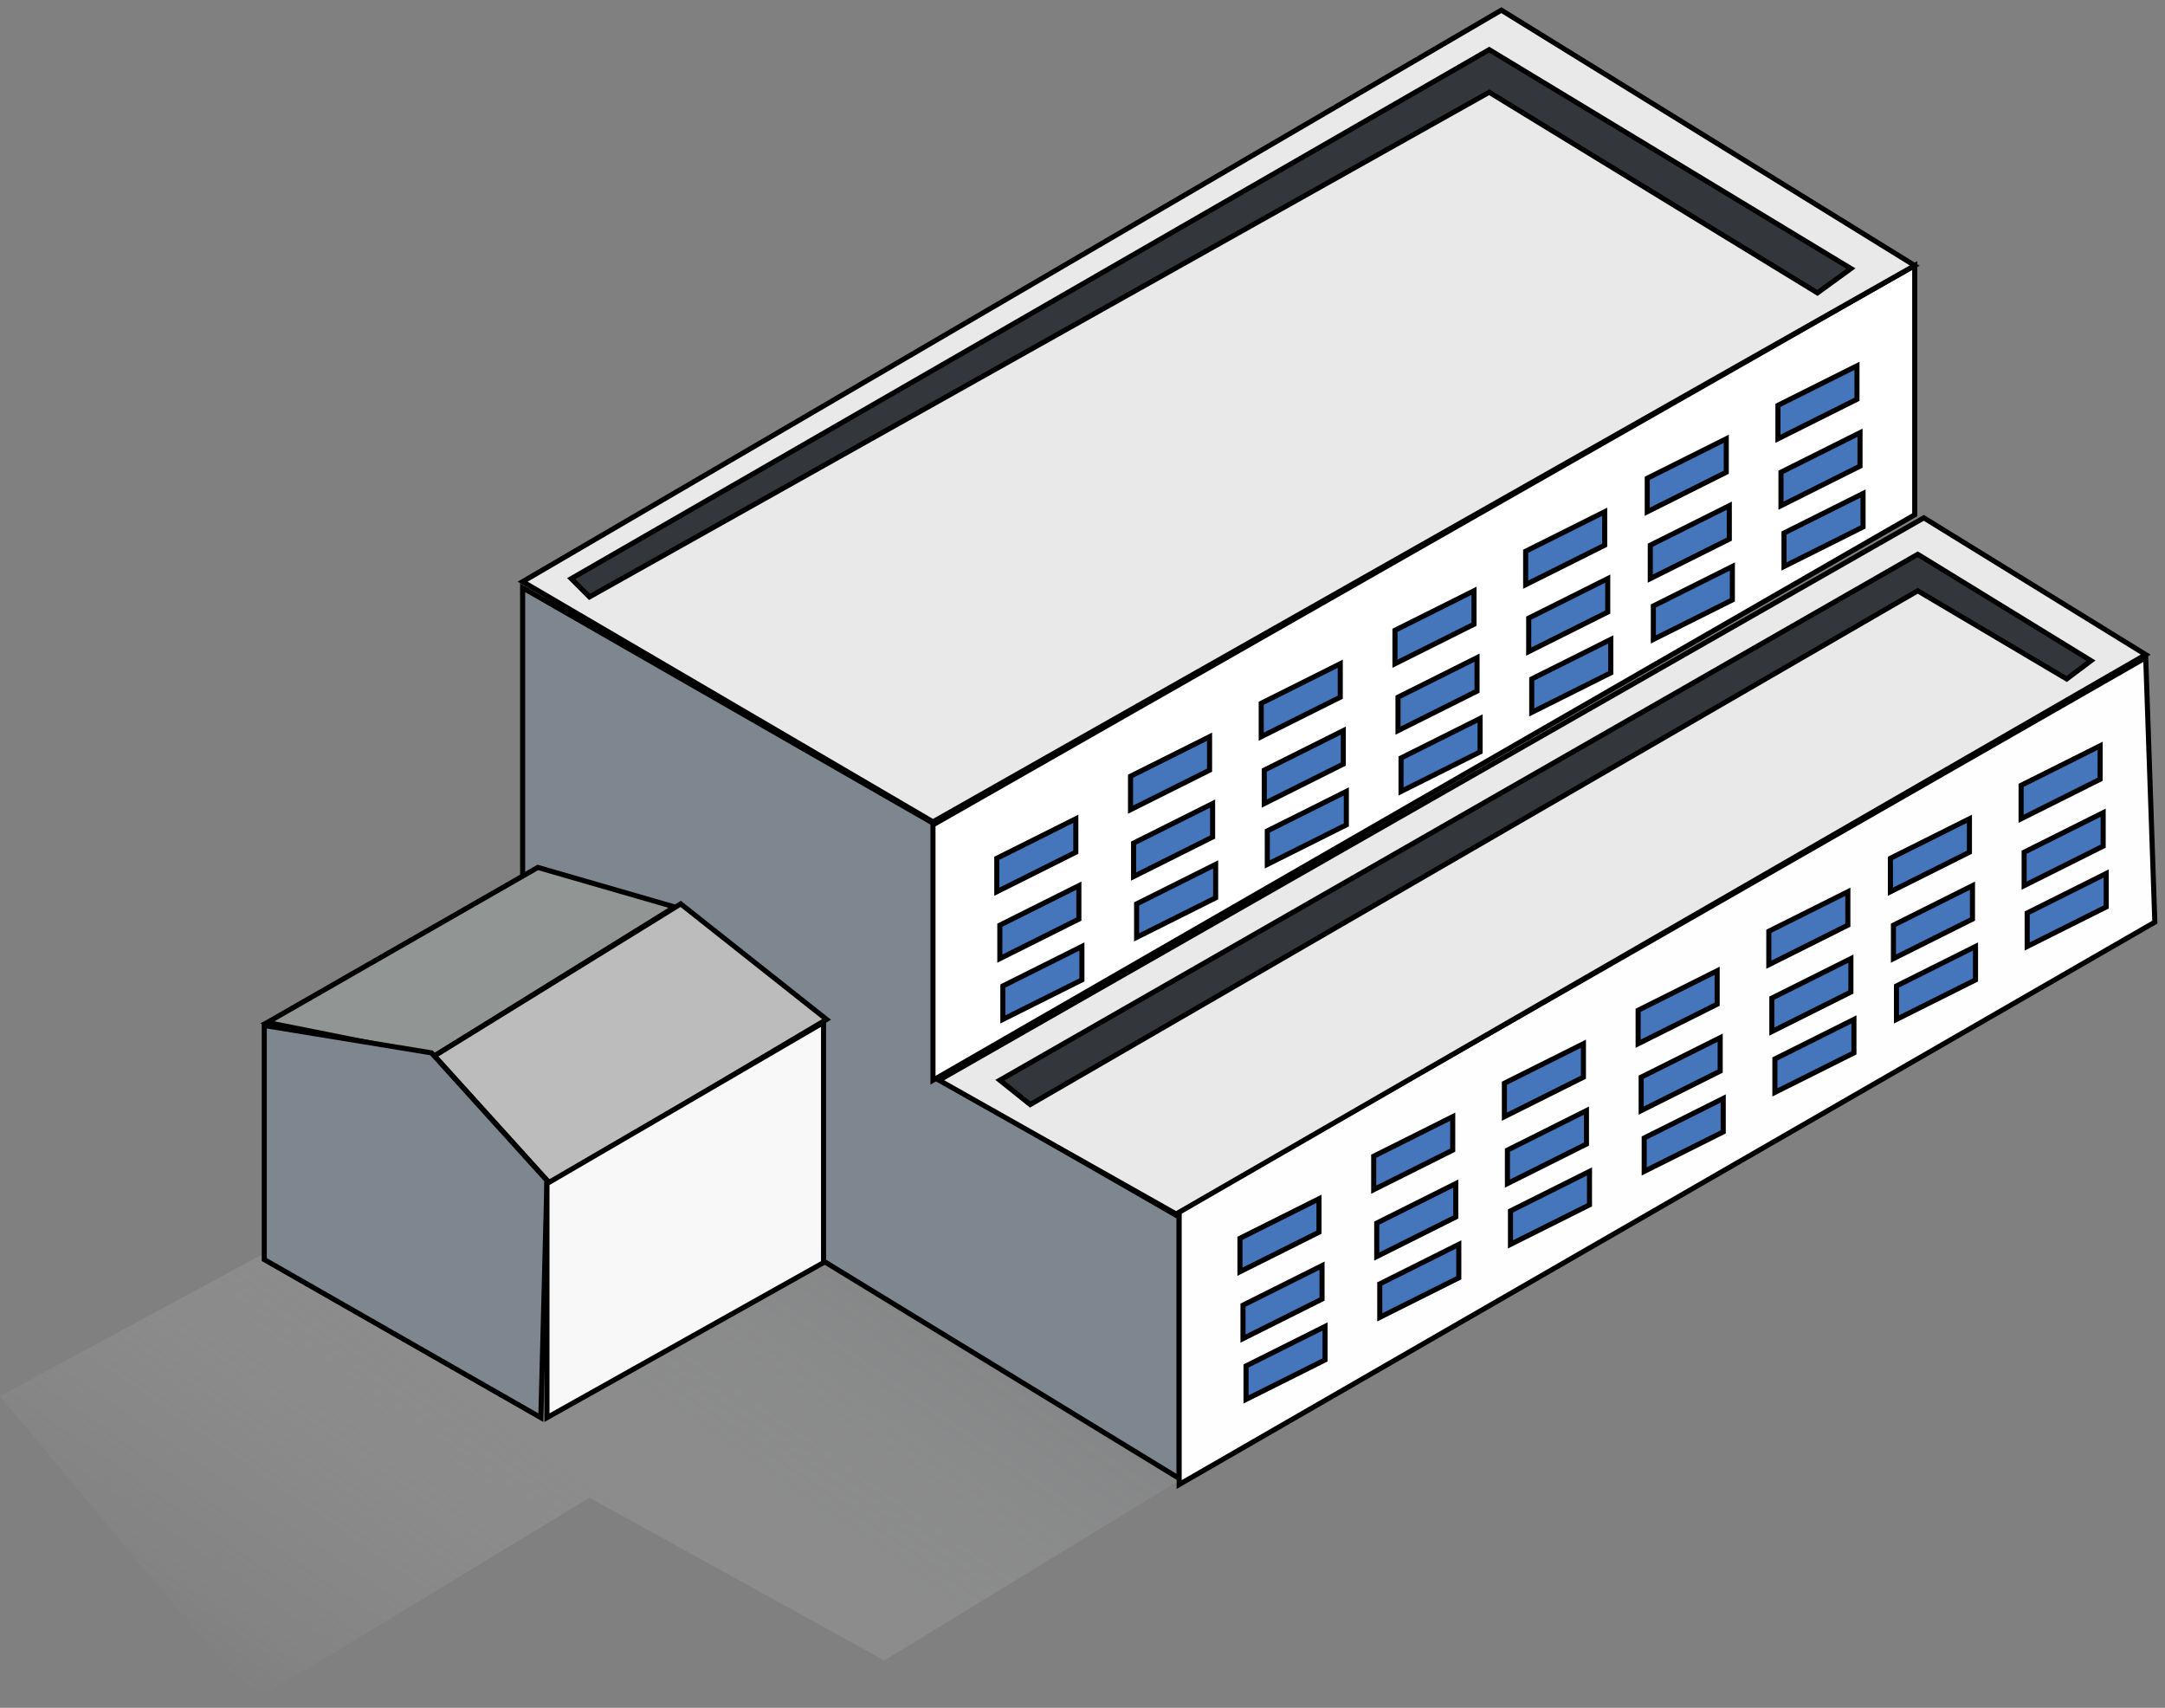 <svg width="213" height="168" viewBox="0 0 213 168" fill="none" xmlns="http://www.w3.org/2000/svg">
<rect x="0" y="0" width="213" height="168" fill="#808080" stroke="none"/>
<path d="M75 96.832L185.5 71.332L211.5 87.332L87 163.341L58 147.332L25 167.341L0 137.332L75 96.832Z" fill="url(#paint0_linear_5075_94786)"/>
<path d="M116.01 119.717V145.434L51.418 105.961V57.816L92.087 81.141V105.961L116.01 119.717Z" fill="#7E8790" stroke="black" stroke-width="0.5"/>
<path d="M116.01 119.119L211.103 64.694L212 90.71L116.01 146.032V119.119Z" fill="#FEFEFE" stroke="black" stroke-width="0.5"/>
<path d="M189.273 50.939L211.103 64.395L115.711 119.418L92.386 106.26L189.273 50.939Z" fill="#E9E9E9" stroke="black" stroke-width="0.5"/>
<path d="M188.675 58.115L203.327 66.787L205.72 64.993L188.675 54.527L98.366 106.26L101.357 108.652L188.675 58.115Z" fill="#33373B" stroke="black" stroke-width="0.5"/>
<path d="M188.377 26.119L91.789 81.141V106.26L188.377 50.64V26.119Z" fill="white" stroke="black" stroke-width="0.5"/>
<path d="M147.708 1L51.419 57.218L91.789 80.842L188.377 26.119L147.708 1Z" fill="#E9E9E9" stroke="black" stroke-width="0.5"/>
<path d="M146.512 4.887L56.203 56.919L57.997 58.714L146.512 9.074L178.807 28.81L182.097 26.418L146.512 4.887Z" fill="#33373B" stroke="black" stroke-width="0.5"/>
<path d="M174.92 39.874L182.695 35.987V39.276L174.92 43.164V39.874Z" fill="#4575BB"/>
<path d="M175.219 46.453L182.994 42.566V45.855L175.219 49.743V46.453Z" fill="#4575BB"/>
<path d="M175.518 52.434L183.293 48.547V51.836L175.518 55.723V52.434Z" fill="#4575BB"/>
<path d="M162.062 47.051L169.836 43.164V46.453L162.062 50.341V47.051Z" fill="#4575BB"/>
<path d="M162.361 53.63L170.135 49.743V53.032L162.361 56.919V53.63Z" fill="#4575BB"/>
<path d="M162.66 59.611L170.434 55.723V59.013L162.66 62.9V59.611Z" fill="#4575BB"/>
<path d="M150.1 54.228L157.875 50.341V53.63L150.1 57.517V54.228Z" fill="#4575BB"/>
<path d="M150.399 60.807L158.174 56.919V60.209L150.399 64.096V60.807Z" fill="#4575BB"/>
<path d="M150.698 66.788L158.473 62.9V66.189L150.698 70.077V66.788Z" fill="#4575BB"/>
<path d="M137.242 62.003L145.017 58.116V61.405L137.242 65.292V62.003Z" fill="#4575BB"/>
<path d="M137.541 68.582L145.316 64.694V67.984L137.541 71.871V68.582Z" fill="#4575BB"/>
<path d="M137.84 74.562L145.615 70.675V73.964L137.84 77.852V74.562Z" fill="#4575BB"/>
<path d="M124.084 69.18L131.859 65.292V68.582L124.084 72.469V69.18Z" fill="#4575BB"/>
<path d="M124.383 75.759L132.158 71.871V75.161L124.383 79.048V75.759Z" fill="#4575BB"/>
<path d="M124.682 81.739L132.457 77.852V81.141L124.682 85.029V81.739Z" fill="#4575BB"/>
<path d="M111.226 76.357L119.001 72.469V75.759L111.226 79.646V76.357Z" fill="#4575BB"/>
<path d="M111.525 82.936L119.3 79.048V82.337L111.525 86.225V82.936Z" fill="#4575BB"/>
<path d="M111.824 88.916L119.599 85.029V88.318L111.824 92.206V88.916Z" fill="#4575BB"/>
<path d="M98.068 84.431L105.843 80.543V83.833L98.068 87.72V84.431Z" fill="#4575BB"/>
<path d="M98.367 91.009L106.142 87.122V90.411L98.367 94.299V91.009Z" fill="#4575BB"/>
<path d="M98.666 96.99L106.441 93.103V96.392L98.666 100.279V96.99Z" fill="#4575BB"/>
<path d="M174.92 39.874L182.695 35.987V39.276L174.92 43.164V39.874Z" stroke="black" stroke-width="0.5"/>
<path d="M175.219 46.453L182.994 42.566V45.855L175.219 49.743V46.453Z" stroke="black" stroke-width="0.5"/>
<path d="M175.518 52.434L183.293 48.547V51.836L175.518 55.723V52.434Z" stroke="black" stroke-width="0.5"/>
<path d="M162.062 47.051L169.836 43.164V46.453L162.062 50.341V47.051Z" stroke="black" stroke-width="0.5"/>
<path d="M162.361 53.63L170.135 49.743V53.032L162.361 56.919V53.63Z" stroke="black" stroke-width="0.5"/>
<path d="M162.66 59.611L170.434 55.723V59.013L162.66 62.9V59.611Z" stroke="black" stroke-width="0.5"/>
<path d="M150.1 54.228L157.875 50.341V53.63L150.1 57.517V54.228Z" stroke="black" stroke-width="0.5"/>
<path d="M150.399 60.807L158.174 56.919V60.209L150.399 64.096V60.807Z" stroke="black" stroke-width="0.5"/>
<path d="M150.698 66.788L158.473 62.9V66.189L150.698 70.077V66.788Z" stroke="black" stroke-width="0.5"/>
<path d="M137.242 62.003L145.017 58.116V61.405L137.242 65.292V62.003Z" stroke="black" stroke-width="0.5"/>
<path d="M137.541 68.582L145.316 64.694V67.984L137.541 71.871V68.582Z" stroke="black" stroke-width="0.5"/>
<path d="M137.84 74.562L145.615 70.675V73.964L137.84 77.852V74.562Z" stroke="black" stroke-width="0.5"/>
<path d="M124.084 69.18L131.859 65.292V68.582L124.084 72.469V69.18Z" stroke="black" stroke-width="0.5"/>
<path d="M124.383 75.759L132.158 71.871V75.161L124.383 79.048V75.759Z" stroke="black" stroke-width="0.5"/>
<path d="M124.682 81.739L132.457 77.852V81.141L124.682 85.029V81.739Z" stroke="black" stroke-width="0.5"/>
<path d="M111.226 76.357L119.001 72.469V75.759L111.226 79.646V76.357Z" stroke="black" stroke-width="0.5"/>
<path d="M111.525 82.936L119.3 79.048V82.337L111.525 86.225V82.936Z" stroke="black" stroke-width="0.5"/>
<path d="M111.824 88.916L119.599 85.029V88.318L111.824 92.206V88.916Z" stroke="black" stroke-width="0.5"/>
<path d="M98.068 84.431L105.843 80.543V83.833L98.068 87.72V84.431Z" stroke="black" stroke-width="0.5"/>
<path d="M98.367 91.009L106.142 87.122V90.411L98.367 94.299V91.009Z" stroke="black" stroke-width="0.5"/>
<path d="M98.666 96.99L106.441 93.103V96.392L98.666 100.279V96.99Z" stroke="black" stroke-width="0.5"/>
<path d="M198.843 77.254L206.618 73.366V76.656L198.843 80.543V77.254Z" fill="#4575BB"/>
<path d="M199.142 83.832L206.917 79.945V83.234L199.142 87.122V83.832Z" fill="#4575BB"/>
<path d="M199.441 89.813L207.216 85.926V89.215L199.441 93.103V89.813Z" fill="#4575BB"/>
<path d="M185.984 84.43L193.759 80.543V83.832L185.984 87.72V84.43Z" fill="#4575BB"/>
<path d="M186.283 91.009L194.058 87.122V90.411L186.283 94.299V91.009Z" fill="#4575BB"/>
<path d="M186.582 96.99L194.357 93.103V96.392L186.582 100.279V96.99Z" fill="#4575BB"/>
<path d="M174.023 91.607L181.798 87.72V91.009L174.023 94.897V91.607Z" fill="#4575BB"/>
<path d="M174.322 98.186L182.097 94.299V97.588L174.322 101.475V98.186Z" fill="#4575BB"/>
<path d="M174.621 104.167L182.396 100.279V103.569L174.621 107.456V104.167Z" fill="#4575BB"/>
<path d="M161.165 99.382L168.939 95.495V98.784L161.165 102.672V99.382Z" fill="#4575BB"/>
<path d="M161.464 105.961L169.238 102.074V105.363L161.464 109.25V105.961Z" fill="#4575BB"/>
<path d="M161.763 111.942L169.537 108.054V111.344L161.763 115.231V111.942Z" fill="#4575BB"/>
<path d="M148.007 106.559L155.782 102.672V105.961L148.007 109.848V106.559Z" fill="#4575BB"/>
<path d="M148.306 113.138L156.081 109.25V112.54L148.306 116.427V113.138Z" fill="#4575BB"/>
<path d="M148.605 119.118L156.38 115.231V118.52L148.605 122.408V119.118Z" fill="#4575BB"/>
<path d="M135.149 113.736L142.923 109.848V113.138L135.149 117.025V113.736Z" fill="#4575BB"/>
<path d="M135.448 120.315L143.222 116.427V119.717L135.448 123.604V120.315Z" fill="#4575BB"/>
<path d="M135.747 126.295L143.521 122.408V125.697L135.747 129.585V126.295Z" fill="#4575BB"/>
<path d="M121.991 121.81L129.766 117.922V121.212L121.991 125.099V121.81Z" fill="#4575BB"/>
<path d="M122.29 128.389L130.065 124.501V127.79L122.29 131.678V128.389Z" fill="#4575BB"/>
<path d="M122.589 134.369L130.364 130.482V133.771L122.589 137.659V134.369Z" fill="#4575BB"/>
<path d="M198.843 77.254L206.618 73.366V76.656L198.843 80.543V77.254Z" stroke="black" stroke-width="0.5"/>
<path d="M199.142 83.832L206.917 79.945V83.234L199.142 87.122V83.832Z" stroke="black" stroke-width="0.5"/>
<path d="M199.441 89.813L207.216 85.926V89.215L199.441 93.103V89.813Z" stroke="black" stroke-width="0.5"/>
<path d="M185.984 84.43L193.759 80.543V83.832L185.984 87.72V84.43Z" stroke="black" stroke-width="0.5"/>
<path d="M186.283 91.009L194.058 87.122V90.411L186.283 94.299V91.009Z" stroke="black" stroke-width="0.5"/>
<path d="M186.582 96.99L194.357 93.103V96.392L186.582 100.279V96.99Z" stroke="black" stroke-width="0.5"/>
<path d="M174.023 91.607L181.798 87.72V91.009L174.023 94.897V91.607Z" stroke="black" stroke-width="0.5"/>
<path d="M174.322 98.186L182.097 94.299V97.588L174.322 101.475V98.186Z" stroke="black" stroke-width="0.5"/>
<path d="M174.621 104.167L182.396 100.279V103.569L174.621 107.456V104.167Z" stroke="black" stroke-width="0.5"/>
<path d="M161.165 99.382L168.939 95.495V98.784L161.165 102.672V99.382Z" stroke="black" stroke-width="0.5"/>
<path d="M161.464 105.961L169.238 102.074V105.363L161.464 109.25V105.961Z" stroke="black" stroke-width="0.5"/>
<path d="M161.763 111.942L169.537 108.054V111.344L161.763 115.231V111.942Z" stroke="black" stroke-width="0.5"/>
<path d="M148.007 106.559L155.782 102.672V105.961L148.007 109.848V106.559Z" stroke="black" stroke-width="0.5"/>
<path d="M148.306 113.138L156.081 109.25V112.54L148.306 116.427V113.138Z" stroke="black" stroke-width="0.5"/>
<path d="M148.605 119.118L156.38 115.231V118.52L148.605 122.408V119.118Z" stroke="black" stroke-width="0.5"/>
<path d="M135.149 113.736L142.923 109.848V113.138L135.149 117.025V113.736Z" stroke="black" stroke-width="0.5"/>
<path d="M135.448 120.315L143.222 116.427V119.717L135.448 123.604V120.315Z" stroke="black" stroke-width="0.5"/>
<path d="M135.747 126.295L143.521 122.408V125.697L135.747 129.585V126.295Z" stroke="black" stroke-width="0.5"/>
<path d="M121.991 121.81L129.766 117.922V121.212L121.991 125.099V121.81Z" stroke="black" stroke-width="0.5"/>
<path d="M122.29 128.389L130.065 124.501V127.79L122.29 131.678V128.389Z" stroke="black" stroke-width="0.5"/>
<path d="M122.589 134.369L130.364 130.482V133.771L122.589 137.659V134.369Z" stroke="black" stroke-width="0.5"/>
<path d="M26.299 100.579L52.914 85.328L66.37 89.215L42.746 103.868L26.299 100.579Z" fill="#919594" stroke="black" stroke-width="0.5"/>
<path d="M54.11 116.427L42.747 103.867L66.969 88.916L81.322 100.279L54.11 116.427Z" fill="#BCBCBC" stroke="black" stroke-width="0.5"/>
<path d="M26 123.903V100.877L42.447 103.569L53.81 116.128L53.212 139.453L26 123.903Z" fill="#7E8790" stroke="black" stroke-width="0.5"/>
<path d="M53.811 116.427L81.023 100.578V124.202L53.811 139.453V116.427Z" fill="#F8F8F8" stroke="black" stroke-width="0.5"/>
<defs>
<linearGradient id="paint0_linear_5075_94786" x1="171.5" y1="75.832" x2="79.796" y2="208.691" gradientUnits="userSpaceOnUse">
<stop offset="0.05" stop-color="#33373B"/>
<stop offset="0.982" stop-color="#D9D9D9" stop-opacity="0"/>
</linearGradient>
</defs>
</svg>
